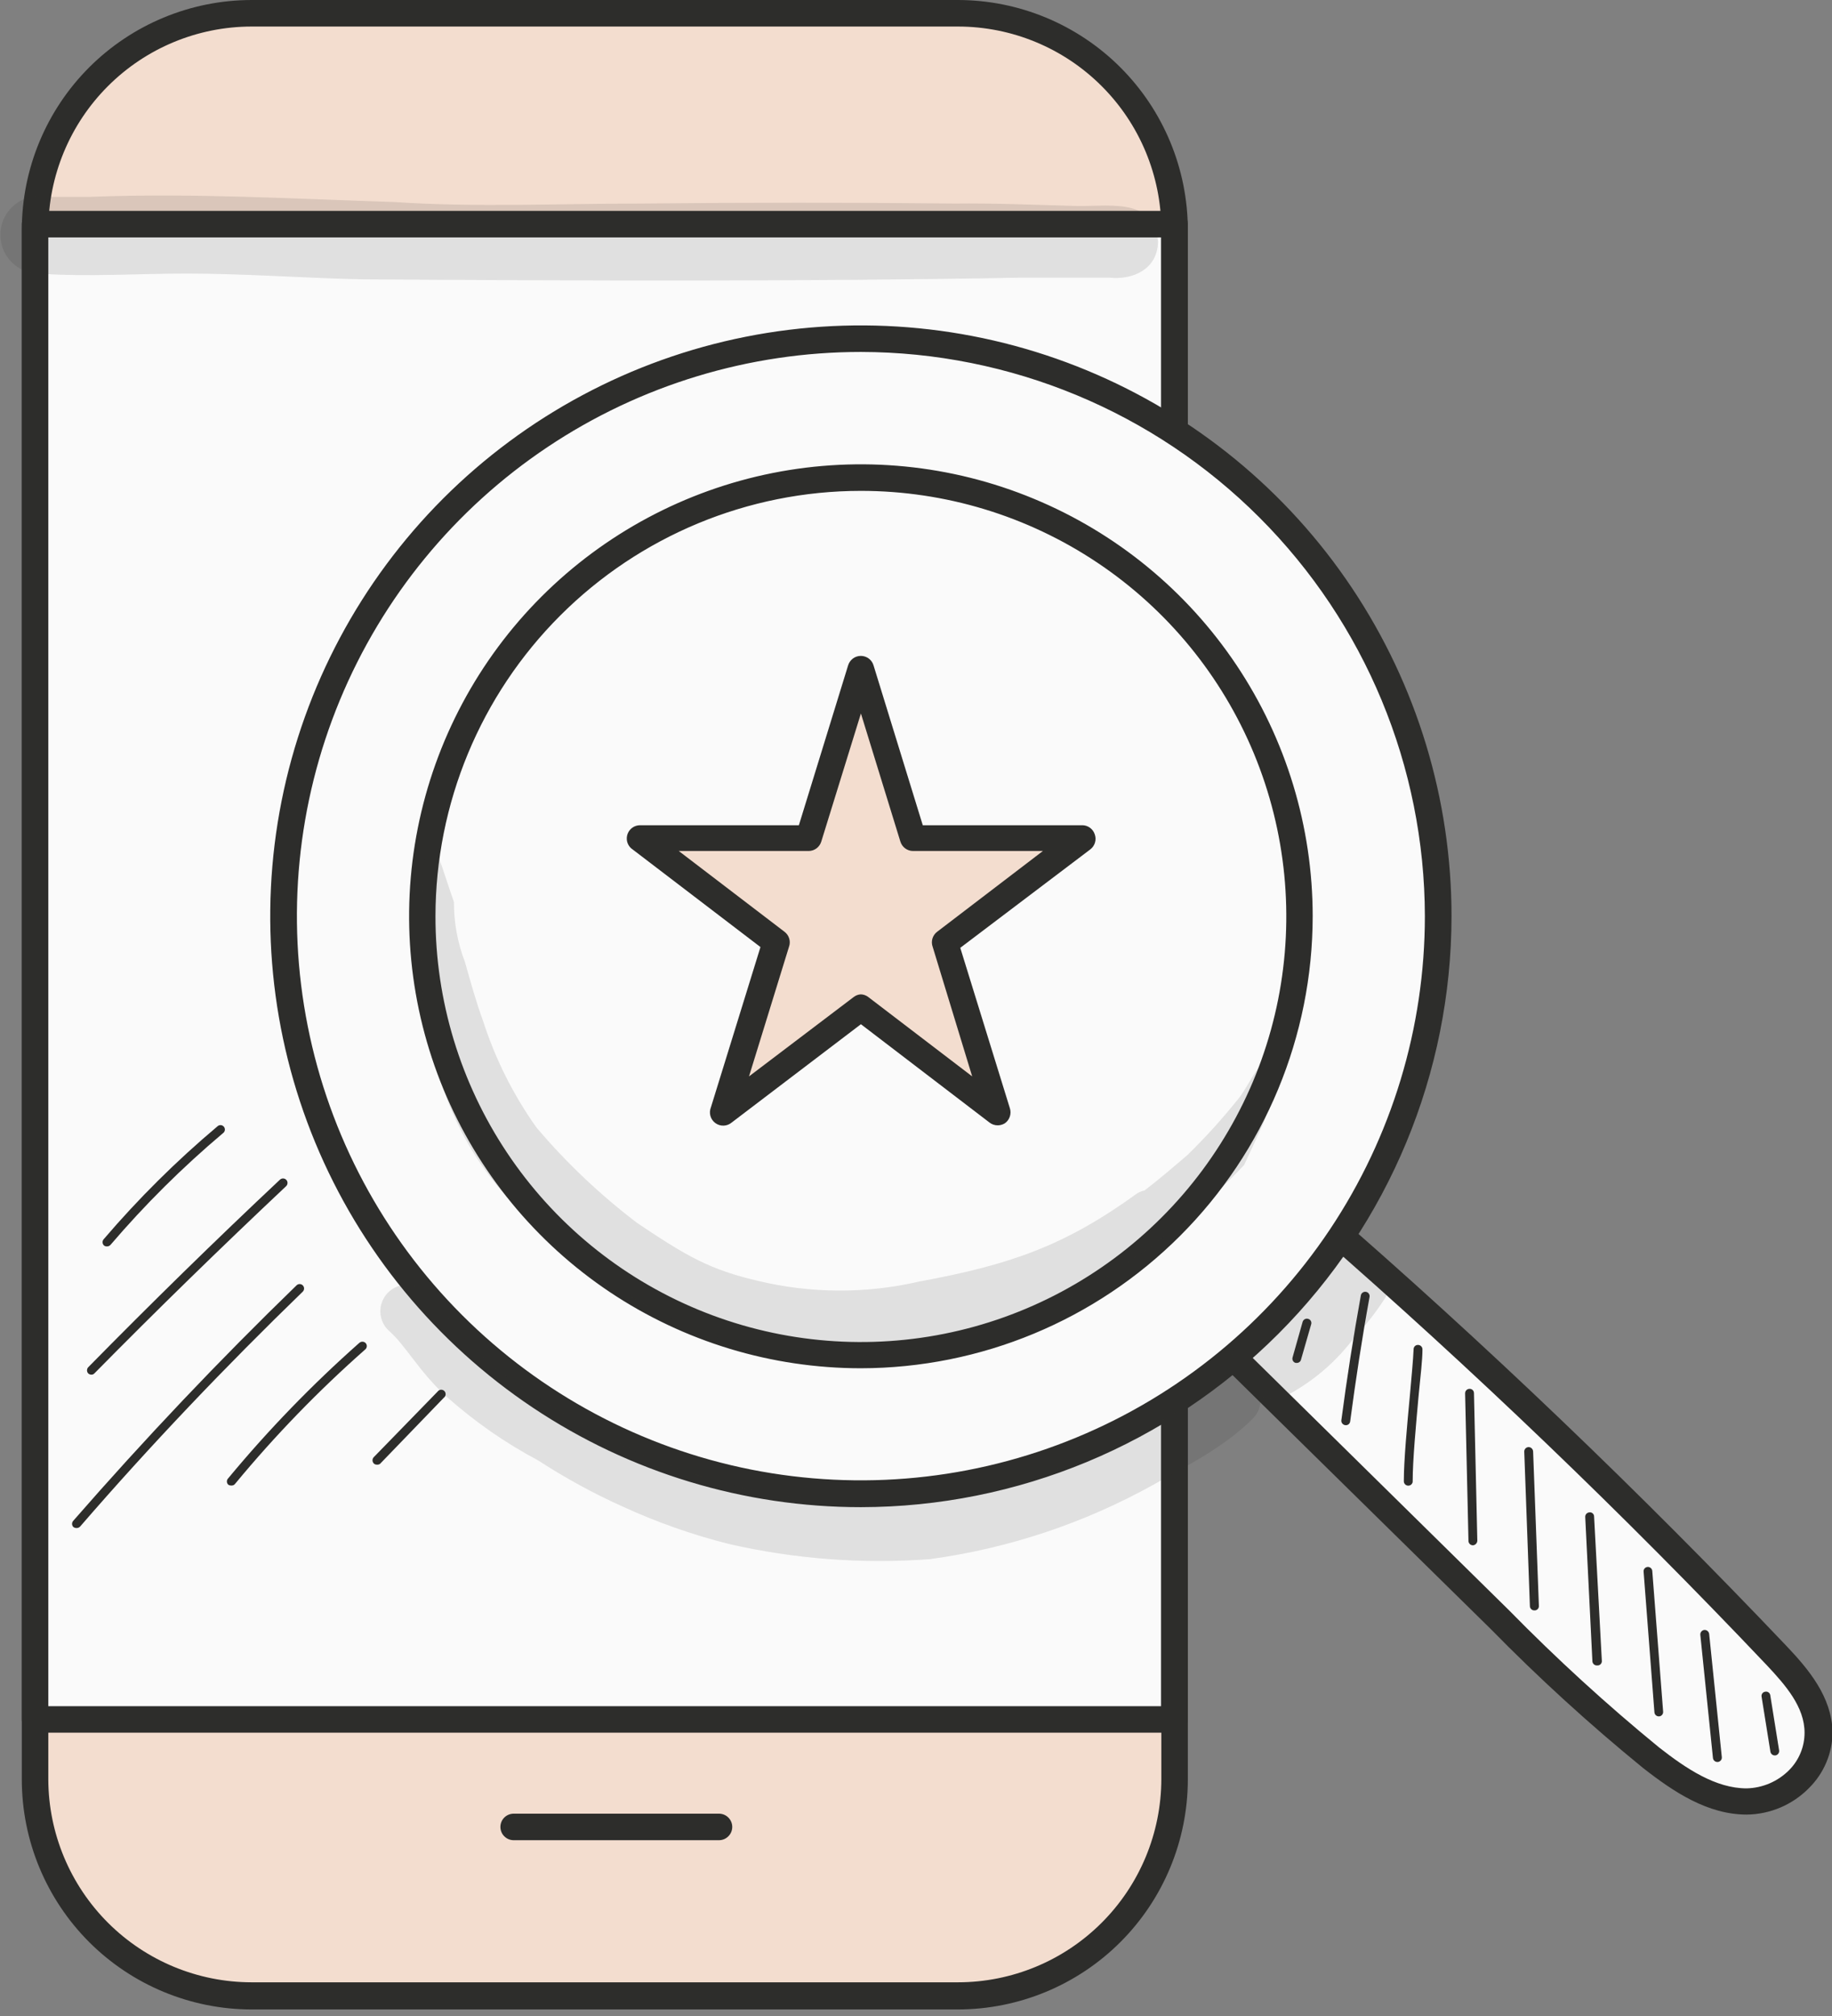 <?xml version="1.0" encoding="UTF-8"?> <svg xmlns="http://www.w3.org/2000/svg" width="60" height="66" viewBox="0 0 60 66" fill="none"><rect x="0" y="0" width="60" height="66" fill="#808080" stroke="none"/> <g clip-path="url(#clip0_306_1861)"> <path d="M31.316 0.435H8.302C4.351 0.435 1.148 3.637 1.148 7.588V58.198C1.148 62.149 4.351 65.352 8.302 65.352H31.316C35.267 65.352 38.469 62.149 38.469 58.198V7.588C38.469 3.637 35.267 0.435 31.316 0.435Z" fill="#F3DDCF"></path> <path d="M31.375 65.786H8.237C6.243 65.783 4.331 64.99 2.92 63.58C1.51 62.169 0.717 60.257 0.714 58.263V7.523C0.717 5.529 1.51 3.617 2.92 2.206C4.331 0.796 6.243 0.003 8.237 0L31.375 0C33.37 0.003 35.283 0.796 36.694 2.206C38.105 3.616 38.899 5.528 38.903 7.523V58.263C38.899 60.258 38.105 62.17 36.694 63.58C35.283 64.99 33.37 65.783 31.375 65.786ZM8.237 0.869C6.473 0.871 4.782 1.573 3.534 2.821C2.287 4.068 1.585 5.759 1.582 7.523V58.263C1.59 60.023 2.295 61.709 3.541 62.952C4.788 64.195 6.476 64.895 8.237 64.897H31.375C33.14 64.896 34.833 64.195 36.081 62.947C37.33 61.7 38.032 60.008 38.035 58.243V7.523C38.032 5.758 37.33 4.066 36.081 2.819C34.833 1.571 33.14 0.87 31.375 0.869H8.237Z" fill="#2D2D2B"></path> <path d="M38.469 7.339H1.148V56.291H38.469V7.339Z" fill="#FAFAFA"></path> <path d="M38.469 56.725H1.148C1.033 56.725 0.923 56.68 0.841 56.598C0.76 56.517 0.714 56.406 0.714 56.291V7.339C0.714 7.223 0.76 7.113 0.841 7.032C0.923 6.95 1.033 6.904 1.148 6.904H38.469C38.526 6.904 38.583 6.916 38.635 6.937C38.688 6.959 38.736 6.991 38.776 7.032C38.816 7.072 38.849 7.12 38.87 7.172C38.892 7.225 38.903 7.282 38.903 7.339V56.291C38.903 56.348 38.892 56.405 38.87 56.457C38.849 56.51 38.816 56.558 38.776 56.598C38.736 56.639 38.688 56.67 38.635 56.692C38.583 56.714 38.526 56.725 38.469 56.725ZM1.582 55.857H38.025V7.773H1.582V55.857Z" fill="#2D2D2B"></path> <path d="M23.547 60.245H16.823C16.708 60.245 16.597 60.199 16.516 60.117C16.434 60.036 16.389 59.925 16.389 59.81C16.389 59.695 16.434 59.585 16.516 59.503C16.597 59.422 16.708 59.376 16.823 59.376H23.547C23.663 59.376 23.773 59.422 23.854 59.503C23.936 59.585 23.982 59.695 23.982 59.81C23.982 59.925 23.936 60.036 23.854 60.117C23.773 60.199 23.663 60.245 23.547 60.245Z" fill="#2D2D2B"></path> <g opacity="0.13"> <path d="M35.099 6.739C33.826 6.704 32.553 6.649 31.28 6.664C27.856 6.628 24.43 6.628 21.002 6.664C18.301 6.664 15.605 6.794 12.909 6.614C9.605 6.509 6.3 6.315 2.99 6.444C2.526 6.444 2.062 6.444 1.602 6.444C1.321 6.386 1.028 6.416 0.764 6.529C0.5 6.647 0.284 6.851 0.152 7.108C0.02 7.366 -0.021 7.66 0.038 7.943C0.096 8.226 0.249 8.481 0.472 8.665C0.695 8.849 0.974 8.952 1.263 8.956C2.875 9.07 4.498 8.956 6.11 8.956C8.037 8.956 9.959 9.105 11.886 9.145C19.075 9.19 26.268 9.22 33.457 9.09C34.41 9.09 35.364 9.09 36.322 9.09C37.111 9.175 37.915 8.806 37.925 7.912C37.815 6.385 36.168 6.799 35.099 6.739Z" fill="#2D2D2B"></path> </g> <path d="M40.026 44.075L49.122 53.026C50.687 54.624 52.341 56.134 54.074 57.549C55.018 58.288 56.071 58.981 57.209 58.981C57.816 58.978 58.399 58.743 58.837 58.323C59.275 57.903 59.536 57.331 59.565 56.725C59.565 55.727 58.861 54.903 58.208 54.229C53.382 49.137 48.343 44.311 43.092 39.752C42.128 41.16 41.17 42.568 40.026 44.075Z" fill="#FAFAFA"></path> <path d="M57.209 59.406C55.931 59.406 54.823 58.672 53.81 57.879C52.063 56.455 50.396 54.935 48.818 53.326L39.722 44.385C39.647 44.312 39.601 44.213 39.594 44.108C39.587 44.003 39.618 43.899 39.682 43.816C40.815 42.318 41.789 40.891 42.732 39.513C42.766 39.462 42.81 39.418 42.861 39.386C42.913 39.353 42.971 39.331 43.032 39.323C43.093 39.315 43.155 39.32 43.214 39.337C43.274 39.354 43.329 39.383 43.376 39.423C48.608 43.956 53.705 48.833 58.522 53.9C59.231 54.649 59.99 55.547 60.02 56.706C60.014 57.395 59.736 58.053 59.246 58.538C58.708 59.085 57.976 59.397 57.209 59.406ZM40.601 44.036L49.422 52.717C50.977 54.303 52.619 55.803 54.339 57.21C55.227 57.904 56.191 58.548 57.204 58.548C57.731 58.536 58.232 58.319 58.602 57.944C58.922 57.619 59.102 57.181 59.101 56.725C59.101 55.882 58.482 55.173 57.863 54.514C53.176 49.572 48.224 44.824 43.147 40.401C42.373 41.569 41.544 42.773 40.601 44.036Z" fill="#2D2D2B"></path> <path d="M28.195 11.088C24.455 11.088 20.799 12.197 17.689 14.275C14.58 16.353 12.156 19.306 10.725 22.761C9.293 26.217 8.919 30.019 9.649 33.687C10.378 37.355 12.179 40.725 14.824 43.369C17.468 46.014 20.838 47.815 24.506 48.545C28.174 49.274 31.976 48.9 35.432 47.469C38.887 46.037 41.84 43.614 43.918 40.504C45.996 37.394 47.105 33.738 47.105 29.998C47.105 24.983 45.113 20.173 41.567 16.627C38.02 13.08 33.211 11.088 28.195 11.088ZM28.195 44.36C25.355 44.36 22.578 43.518 20.216 41.94C17.854 40.362 16.013 38.118 14.926 35.494C13.839 32.87 13.555 29.982 14.109 27.196C14.663 24.41 16.031 21.851 18.04 19.842C20.048 17.834 22.607 16.466 25.393 15.912C28.179 15.357 31.067 15.642 33.691 16.729C36.316 17.816 38.559 19.657 40.137 22.019C41.715 24.381 42.557 27.157 42.557 29.998C42.556 33.807 41.043 37.459 38.349 40.152C35.656 42.845 32.004 44.359 28.195 44.36ZM28.195 44.36C25.355 44.36 22.578 43.518 20.216 41.94C17.854 40.362 16.013 38.118 14.926 35.494C13.839 32.87 13.555 29.982 14.109 27.196C14.663 24.41 16.031 21.851 18.04 19.842C20.048 17.834 22.607 16.466 25.393 15.912C28.179 15.357 31.067 15.642 33.691 16.729C36.316 17.816 38.559 19.657 40.137 22.019C41.715 24.381 42.557 27.157 42.557 29.998C42.556 33.807 41.043 37.459 38.349 40.152C35.656 42.845 32.004 44.359 28.195 44.36Z" fill="#FAFAFA"></path> <path d="M28.195 49.342C24.369 49.342 20.629 48.208 17.448 46.082C14.267 43.956 11.787 40.935 10.323 37.401C8.859 33.866 8.476 29.976 9.222 26.224C9.969 22.471 11.811 19.024 14.516 16.319C17.222 13.614 20.669 11.771 24.421 11.025C28.174 10.279 32.063 10.662 35.598 12.126C39.133 13.59 42.154 16.069 44.279 19.25C46.405 22.432 47.539 26.172 47.539 29.998C47.533 35.126 45.492 40.043 41.866 43.669C38.24 47.295 33.323 49.336 28.195 49.342ZM28.195 11.522C24.542 11.522 20.971 12.605 17.933 14.635C14.896 16.664 12.528 19.549 11.13 22.924C9.732 26.299 9.366 30.013 10.079 33.596C10.792 37.179 12.551 40.47 15.134 43.053C17.717 45.637 21.009 47.396 24.591 48.109C28.174 48.821 31.888 48.456 35.263 47.057C38.639 45.66 41.523 43.292 43.553 40.255C45.582 37.217 46.666 33.646 46.666 29.993C46.658 25.096 44.709 20.403 41.247 16.941C37.785 13.478 33.091 11.53 28.195 11.522ZM28.195 44.794C25.268 44.794 22.408 43.926 19.974 42.301C17.541 40.675 15.645 38.364 14.525 35.66C13.405 32.956 13.112 29.981 13.683 27.111C14.254 24.241 15.663 21.604 17.732 19.535C19.802 17.466 22.438 16.056 25.308 15.485C28.179 14.915 31.154 15.207 33.857 16.328C36.561 17.447 38.872 19.344 40.498 21.777C42.124 24.21 42.992 27.071 42.992 29.998C42.988 33.921 41.427 37.682 38.653 40.456C35.879 43.23 32.118 44.79 28.195 44.794ZM14.262 29.998C14.261 32.754 15.077 35.448 16.608 37.74C18.138 40.032 20.314 41.818 22.86 42.874C25.405 43.929 28.207 44.206 30.91 43.669C33.613 43.132 36.096 41.805 38.045 39.856C39.994 37.908 41.322 35.426 41.86 32.723C42.398 30.02 42.122 27.218 41.068 24.672C40.013 22.126 38.228 19.949 35.936 18.418C33.645 16.887 30.951 16.07 28.195 16.07C24.501 16.072 20.96 17.541 18.348 20.152C15.735 22.763 14.266 26.304 14.262 29.998Z" fill="#2D2D2B"></path> <path d="M42.468 44.619H42.433C42.414 44.614 42.397 44.605 42.382 44.594C42.367 44.582 42.355 44.567 42.345 44.55C42.336 44.534 42.33 44.515 42.328 44.496C42.326 44.477 42.328 44.458 42.333 44.44L42.662 43.276C42.667 43.258 42.676 43.241 42.688 43.226C42.7 43.211 42.715 43.198 42.731 43.189C42.748 43.18 42.767 43.174 42.785 43.172C42.804 43.17 42.824 43.171 42.842 43.177C42.861 43.181 42.879 43.19 42.894 43.201C42.909 43.213 42.922 43.228 42.931 43.245C42.941 43.261 42.947 43.28 42.948 43.299C42.95 43.319 42.948 43.338 42.942 43.356L42.607 44.52C42.599 44.549 42.58 44.575 42.555 44.593C42.529 44.611 42.499 44.621 42.468 44.619Z" fill="#2D2D2B"></path> <path d="M44.055 46.656C44.018 46.651 43.984 46.631 43.96 46.601C43.937 46.572 43.926 46.534 43.931 46.496C44.11 45.133 44.325 43.76 44.57 42.407C44.573 42.389 44.58 42.371 44.591 42.355C44.601 42.339 44.615 42.326 44.631 42.315C44.646 42.304 44.664 42.297 44.683 42.293C44.701 42.289 44.721 42.289 44.739 42.293C44.758 42.296 44.776 42.303 44.792 42.314C44.808 42.325 44.821 42.338 44.832 42.354C44.843 42.37 44.85 42.387 44.854 42.406C44.858 42.425 44.858 42.444 44.854 42.462C44.609 43.805 44.4 45.178 44.22 46.531C44.218 46.55 44.213 46.569 44.203 46.586C44.194 46.603 44.181 46.618 44.165 46.63C44.15 46.642 44.132 46.65 44.113 46.654C44.094 46.659 44.075 46.659 44.055 46.656Z" fill="#2D2D2B"></path> <path d="M46.122 48.638C46.084 48.638 46.047 48.623 46.02 48.596C45.993 48.569 45.977 48.532 45.977 48.494C45.977 47.815 46.082 46.672 46.177 45.668C46.232 45.049 46.282 44.52 46.297 44.17C46.297 44.151 46.301 44.132 46.309 44.114C46.316 44.097 46.327 44.081 46.341 44.068C46.355 44.055 46.372 44.045 46.39 44.038C46.408 44.032 46.428 44.029 46.447 44.031C46.466 44.031 46.484 44.036 46.502 44.044C46.519 44.051 46.535 44.063 46.548 44.077C46.561 44.09 46.571 44.107 46.578 44.125C46.584 44.142 46.587 44.161 46.587 44.18C46.587 44.525 46.522 45.059 46.462 45.678C46.372 46.676 46.267 47.81 46.267 48.479C46.269 48.499 46.267 48.519 46.261 48.539C46.254 48.558 46.244 48.576 46.23 48.591C46.217 48.606 46.2 48.618 46.181 48.626C46.163 48.634 46.143 48.638 46.122 48.638Z" fill="#2D2D2B"></path> <path d="M48.239 50.59C48.201 50.59 48.164 50.575 48.137 50.548C48.109 50.52 48.094 50.484 48.094 50.445L47.984 45.618C47.984 45.599 47.987 45.58 47.993 45.562C48 45.544 48.01 45.528 48.023 45.514C48.036 45.5 48.052 45.489 48.069 45.481C48.087 45.473 48.105 45.469 48.124 45.468C48.143 45.467 48.163 45.469 48.181 45.476C48.199 45.482 48.215 45.492 48.23 45.505C48.244 45.519 48.255 45.534 48.263 45.552C48.27 45.57 48.274 45.589 48.274 45.608L48.384 50.44C48.383 50.479 48.367 50.515 48.34 50.543C48.314 50.571 48.278 50.588 48.239 50.59Z" fill="#2D2D2B"></path> <path d="M50.251 52.721C50.214 52.722 50.178 52.708 50.151 52.683C50.125 52.658 50.108 52.623 50.106 52.587L49.921 47.525C49.92 47.506 49.923 47.487 49.93 47.469C49.937 47.451 49.947 47.435 49.96 47.421C49.973 47.407 49.988 47.396 50.006 47.388C50.023 47.38 50.042 47.376 50.061 47.375C50.099 47.375 50.136 47.389 50.163 47.415C50.191 47.441 50.208 47.477 50.211 47.515L50.4 52.572C50.402 52.591 50.399 52.61 50.393 52.628C50.386 52.647 50.376 52.663 50.363 52.677C50.35 52.691 50.334 52.702 50.316 52.71C50.299 52.718 50.28 52.722 50.261 52.721H50.251Z" fill="#2D2D2B"></path> <path d="M52.297 54.524C52.261 54.524 52.225 54.51 52.199 54.485C52.172 54.46 52.155 54.425 52.153 54.389L51.918 49.661C51.917 49.642 51.92 49.623 51.927 49.605C51.934 49.588 51.944 49.571 51.957 49.557C51.97 49.544 51.986 49.532 52.003 49.525C52.02 49.517 52.039 49.512 52.058 49.512C52.077 49.51 52.096 49.511 52.114 49.517C52.132 49.523 52.149 49.533 52.163 49.545C52.177 49.558 52.188 49.574 52.196 49.591C52.204 49.608 52.208 49.627 52.208 49.646L52.462 54.374C52.464 54.393 52.461 54.411 52.455 54.429C52.449 54.447 52.439 54.464 52.427 54.477C52.414 54.491 52.399 54.503 52.382 54.511C52.365 54.519 52.346 54.523 52.327 54.524H52.297Z" fill="#2D2D2B"></path> <path d="M54.329 56.191C54.292 56.191 54.257 56.178 54.23 56.153C54.203 56.128 54.187 56.093 54.184 56.057L53.83 51.454C53.828 51.435 53.83 51.416 53.835 51.398C53.841 51.38 53.85 51.363 53.862 51.349C53.874 51.334 53.889 51.322 53.906 51.314C53.922 51.306 53.941 51.3 53.96 51.299C53.979 51.298 53.998 51.3 54.016 51.306C54.034 51.312 54.051 51.322 54.065 51.334C54.08 51.347 54.091 51.362 54.1 51.379C54.108 51.396 54.113 51.415 54.114 51.434L54.469 56.032C54.471 56.051 54.469 56.07 54.464 56.088C54.458 56.107 54.449 56.124 54.437 56.139C54.425 56.154 54.41 56.166 54.394 56.175C54.377 56.184 54.358 56.19 54.339 56.191H54.329Z" fill="#2D2D2B"></path> <path d="M56.246 57.684C56.21 57.684 56.175 57.671 56.149 57.647C56.122 57.623 56.105 57.59 56.101 57.554L55.687 53.52C55.684 53.482 55.696 53.444 55.72 53.415C55.744 53.385 55.779 53.366 55.817 53.361C55.855 53.358 55.893 53.37 55.922 53.394C55.952 53.418 55.971 53.453 55.977 53.491L56.391 57.524C56.393 57.543 56.391 57.562 56.386 57.581C56.38 57.599 56.371 57.616 56.359 57.631C56.347 57.646 56.332 57.658 56.315 57.667C56.299 57.676 56.28 57.682 56.261 57.684H56.246Z" fill="#2D2D2B"></path> <path d="M58.128 57.469C58.094 57.47 58.06 57.458 58.034 57.436C58.007 57.414 57.989 57.383 57.983 57.349L57.694 55.547C57.69 55.529 57.691 55.509 57.695 55.491C57.699 55.472 57.707 55.454 57.718 55.439C57.729 55.423 57.744 55.41 57.76 55.401C57.776 55.391 57.795 55.385 57.814 55.383C57.832 55.379 57.851 55.379 57.869 55.383C57.888 55.387 57.905 55.394 57.92 55.405C57.936 55.416 57.949 55.429 57.959 55.445C57.969 55.461 57.975 55.479 57.978 55.497L58.268 57.304C58.274 57.342 58.264 57.381 58.242 57.411C58.219 57.442 58.186 57.463 58.148 57.469H58.128Z" fill="#2D2D2B"></path> <g opacity="0.13"> <path d="M41.575 34.575C41.075 34.975 40.876 35.619 40.476 36.073C39.98 36.686 39.448 37.269 38.884 37.82C38.385 38.245 37.95 38.619 37.486 38.973C37.401 38.99 37.32 39.022 37.246 39.068C34.88 40.781 33.103 41.404 30.113 41.954C28.373 42.357 26.563 42.35 24.826 41.934C23.259 41.569 22.505 41.14 20.867 40.037C19.659 39.12 18.554 38.074 17.573 36.917C16.812 35.849 16.221 34.67 15.82 33.422C15.586 32.788 15.411 32.139 15.226 31.49C14.986 30.866 14.864 30.202 14.867 29.533C14.692 29.034 14.537 28.535 14.368 28.066C14.229 28.002 14.076 27.975 13.923 27.986C13.693 29.919 13.712 31.873 13.978 33.801C14.403 35.484 14.927 37.296 16.539 39.118C17.366 40.01 18.286 40.81 19.285 41.504C20.567 42.484 21.993 43.259 23.513 43.801C24.358 44.023 25.219 44.173 26.089 44.25C27.031 44.411 27.991 44.433 28.94 44.315C29.679 44.224 30.41 44.067 31.121 43.846C32.626 43.509 34.084 42.991 35.464 42.303C35.808 42.097 36.142 41.874 36.463 41.634C38.034 40.657 39.473 39.483 40.746 38.14C40.976 37.641 41.195 37.186 41.405 36.702C41.664 35.978 41.904 35.254 42.184 34.53C42.085 34.492 41.98 34.476 41.874 34.483C41.769 34.491 41.666 34.523 41.575 34.575Z" fill="#2D2D2B"></path> </g> <g opacity="0.13"> <path d="M44.654 40.746C43.935 40.536 43.456 41.04 43.102 41.59L43.052 41.644C42.423 42.378 42.248 42.318 41.209 43.252C40.984 43.361 40.786 43.519 40.63 43.716C40.483 43.885 40.387 44.091 40.353 44.312C40.318 44.533 40.347 44.759 40.436 44.964C40.306 44.967 40.178 44.998 40.06 45.055C39.943 45.112 39.84 45.193 39.757 45.294C39.559 45.501 39.338 45.686 39.098 45.843C38.016 46.558 36.871 47.175 35.678 47.685C32.808 48.793 30.796 49.347 28.03 49.182C23.607 49.073 19.898 47.385 16.618 45.074C16.023 44.646 15.486 44.142 15.021 43.576L15.161 43.756C14.697 43.197 14.332 42.473 13.663 42.129C13.478 42.05 13.271 42.039 13.078 42.096C12.885 42.154 12.718 42.276 12.606 42.443C12.493 42.61 12.442 42.811 12.461 43.011C12.48 43.211 12.568 43.399 12.71 43.541C13.294 44.041 13.708 44.894 14.636 45.733C15.548 46.544 16.554 47.243 17.632 47.815C18.506 48.383 19.422 48.884 20.372 49.312C21.497 49.83 22.667 50.243 23.867 50.545C26.024 51.04 28.244 51.208 30.451 51.044C33.015 50.696 35.492 49.873 37.755 48.618C38.898 47.969 40.101 47.375 41.035 46.437C41.126 46.347 41.196 46.237 41.237 46.116C41.279 45.994 41.292 45.865 41.274 45.738C41.44 45.79 41.615 45.805 41.787 45.784C41.959 45.762 42.125 45.704 42.273 45.613C43.095 45.153 43.809 44.523 44.37 43.766C44.742 43.373 45.076 42.945 45.368 42.488C45.458 42.331 45.511 42.154 45.523 41.973C45.535 41.792 45.506 41.611 45.437 41.443C45.368 41.275 45.262 41.124 45.126 41.004C44.99 40.883 44.829 40.795 44.654 40.746Z" fill="#2D2D2B"></path> </g> <path d="M3.495 40.805C3.46 40.806 3.426 40.793 3.4 40.77C3.374 40.742 3.359 40.706 3.359 40.668C3.359 40.63 3.374 40.593 3.4 40.565C4.535 39.238 5.777 38.006 7.114 36.881C7.128 36.866 7.145 36.854 7.164 36.846C7.183 36.838 7.203 36.834 7.224 36.834C7.244 36.834 7.265 36.839 7.283 36.848C7.302 36.857 7.318 36.87 7.332 36.886C7.345 36.901 7.355 36.92 7.36 36.94C7.366 36.959 7.367 36.98 7.364 37.001C7.361 37.021 7.353 37.041 7.342 37.058C7.331 37.075 7.316 37.09 7.299 37.101C5.975 38.217 4.744 39.439 3.619 40.755C3.604 40.772 3.584 40.785 3.563 40.794C3.541 40.803 3.518 40.806 3.495 40.805Z" fill="#2D2D2B"></path> <path d="M2.995 45.004C2.956 45.004 2.919 44.99 2.89 44.964C2.864 44.937 2.85 44.9 2.85 44.862C2.85 44.824 2.864 44.787 2.89 44.76C4.937 42.678 7.048 40.611 9.17 38.619C9.199 38.593 9.236 38.579 9.275 38.58C9.314 38.582 9.351 38.598 9.377 38.627C9.404 38.655 9.418 38.693 9.416 38.732C9.415 38.771 9.398 38.807 9.37 38.834C7.248 40.831 5.141 42.883 3.095 44.959C3.082 44.973 3.067 44.985 3.05 44.992C3.032 45 3.014 45.004 2.995 45.004Z" fill="#2D2D2B"></path> <path d="M2.496 50.025C2.461 50.023 2.429 50.011 2.401 49.99C2.375 49.963 2.36 49.926 2.36 49.888C2.36 49.85 2.375 49.814 2.401 49.786C4.722 47.125 7.183 44.529 9.714 42.078C9.742 42.051 9.779 42.037 9.818 42.038C9.856 42.039 9.892 42.055 9.919 42.083C9.945 42.111 9.96 42.148 9.959 42.186C9.958 42.225 9.942 42.261 9.914 42.288C7.388 44.734 4.922 47.32 2.625 49.975C2.609 49.993 2.589 50.007 2.566 50.015C2.544 50.024 2.52 50.027 2.496 50.025Z" fill="#2D2D2B"></path> <path d="M7.563 48.633C7.53 48.633 7.499 48.622 7.473 48.603C7.446 48.576 7.431 48.539 7.431 48.501C7.431 48.462 7.446 48.425 7.473 48.398C8.788 46.812 10.223 45.33 11.766 43.965C11.794 43.939 11.831 43.925 11.869 43.925C11.907 43.925 11.943 43.939 11.971 43.965C11.998 43.992 12.013 44.029 12.013 44.068C12.013 44.106 11.998 44.143 11.971 44.17C10.437 45.522 9.011 46.992 7.708 48.568C7.692 48.592 7.671 48.611 7.645 48.622C7.619 48.633 7.591 48.637 7.563 48.633Z" fill="#2D2D2B"></path> <path d="M12.341 47.95C12.322 47.95 12.304 47.947 12.286 47.94C12.269 47.933 12.254 47.923 12.241 47.91C12.215 47.882 12.2 47.845 12.2 47.807C12.2 47.769 12.215 47.733 12.241 47.705L14.332 45.558C14.344 45.541 14.36 45.527 14.378 45.516C14.396 45.506 14.416 45.5 14.437 45.498C14.458 45.496 14.479 45.498 14.499 45.505C14.519 45.512 14.537 45.524 14.552 45.538C14.567 45.553 14.578 45.571 14.586 45.59C14.593 45.61 14.596 45.631 14.595 45.651C14.594 45.672 14.588 45.693 14.578 45.711C14.568 45.73 14.554 45.745 14.537 45.758L12.445 47.925C12.414 47.945 12.377 47.954 12.341 47.95Z" fill="#2D2D2B"></path> <path d="M28.196 21.91L29.903 27.446H35.444L30.961 30.871L32.674 36.407L28.196 32.988L23.713 36.407L25.425 30.871L20.947 27.446H26.483L28.196 21.91Z" fill="#F3DDCF"></path> <path d="M32.673 36.841C32.578 36.841 32.485 36.81 32.409 36.751L28.196 33.531L23.962 36.751C23.888 36.813 23.795 36.848 23.698 36.851C23.601 36.854 23.506 36.824 23.428 36.767C23.35 36.709 23.293 36.628 23.267 36.534C23.241 36.441 23.247 36.342 23.283 36.252L24.906 31.005L20.668 27.77C20.603 27.711 20.558 27.633 20.538 27.548C20.519 27.462 20.526 27.372 20.558 27.291C20.59 27.209 20.647 27.139 20.72 27.09C20.793 27.041 20.879 27.016 20.967 27.017H26.164L27.776 21.785C27.803 21.695 27.858 21.616 27.933 21.559C28.008 21.503 28.099 21.473 28.193 21.473C28.287 21.473 28.378 21.503 28.453 21.559C28.529 21.616 28.584 21.695 28.61 21.785L30.222 27.017H35.444C35.535 27.016 35.623 27.045 35.697 27.098C35.77 27.151 35.825 27.225 35.853 27.311C35.886 27.399 35.889 27.496 35.862 27.586C35.835 27.676 35.779 27.755 35.704 27.811L31.45 31.03L33.073 36.277C33.103 36.367 33.103 36.464 33.073 36.554C33.044 36.644 32.986 36.722 32.908 36.776C32.837 36.819 32.756 36.841 32.673 36.841ZM28.181 32.553C28.275 32.553 28.366 32.585 28.44 32.643L31.84 35.239L30.547 31C30.514 30.912 30.512 30.816 30.538 30.726C30.566 30.636 30.621 30.557 30.697 30.501L34.156 27.86H29.903C29.81 27.86 29.719 27.83 29.645 27.774C29.57 27.718 29.515 27.64 29.488 27.551L28.196 23.358L26.898 27.551C26.871 27.64 26.816 27.718 26.742 27.774C26.667 27.83 26.576 27.86 26.483 27.86H22.23L25.689 30.501C25.765 30.557 25.821 30.636 25.848 30.726C25.875 30.816 25.872 30.912 25.839 31L24.531 35.239L27.956 32.643C28.025 32.589 28.108 32.557 28.196 32.553H28.181Z" fill="#2D2D2B"></path> </g> <defs> <clipPath id="clip0_306_1861"> <rect width="60" height="65.786" fill="white"></rect> </clipPath> </defs> </svg> 